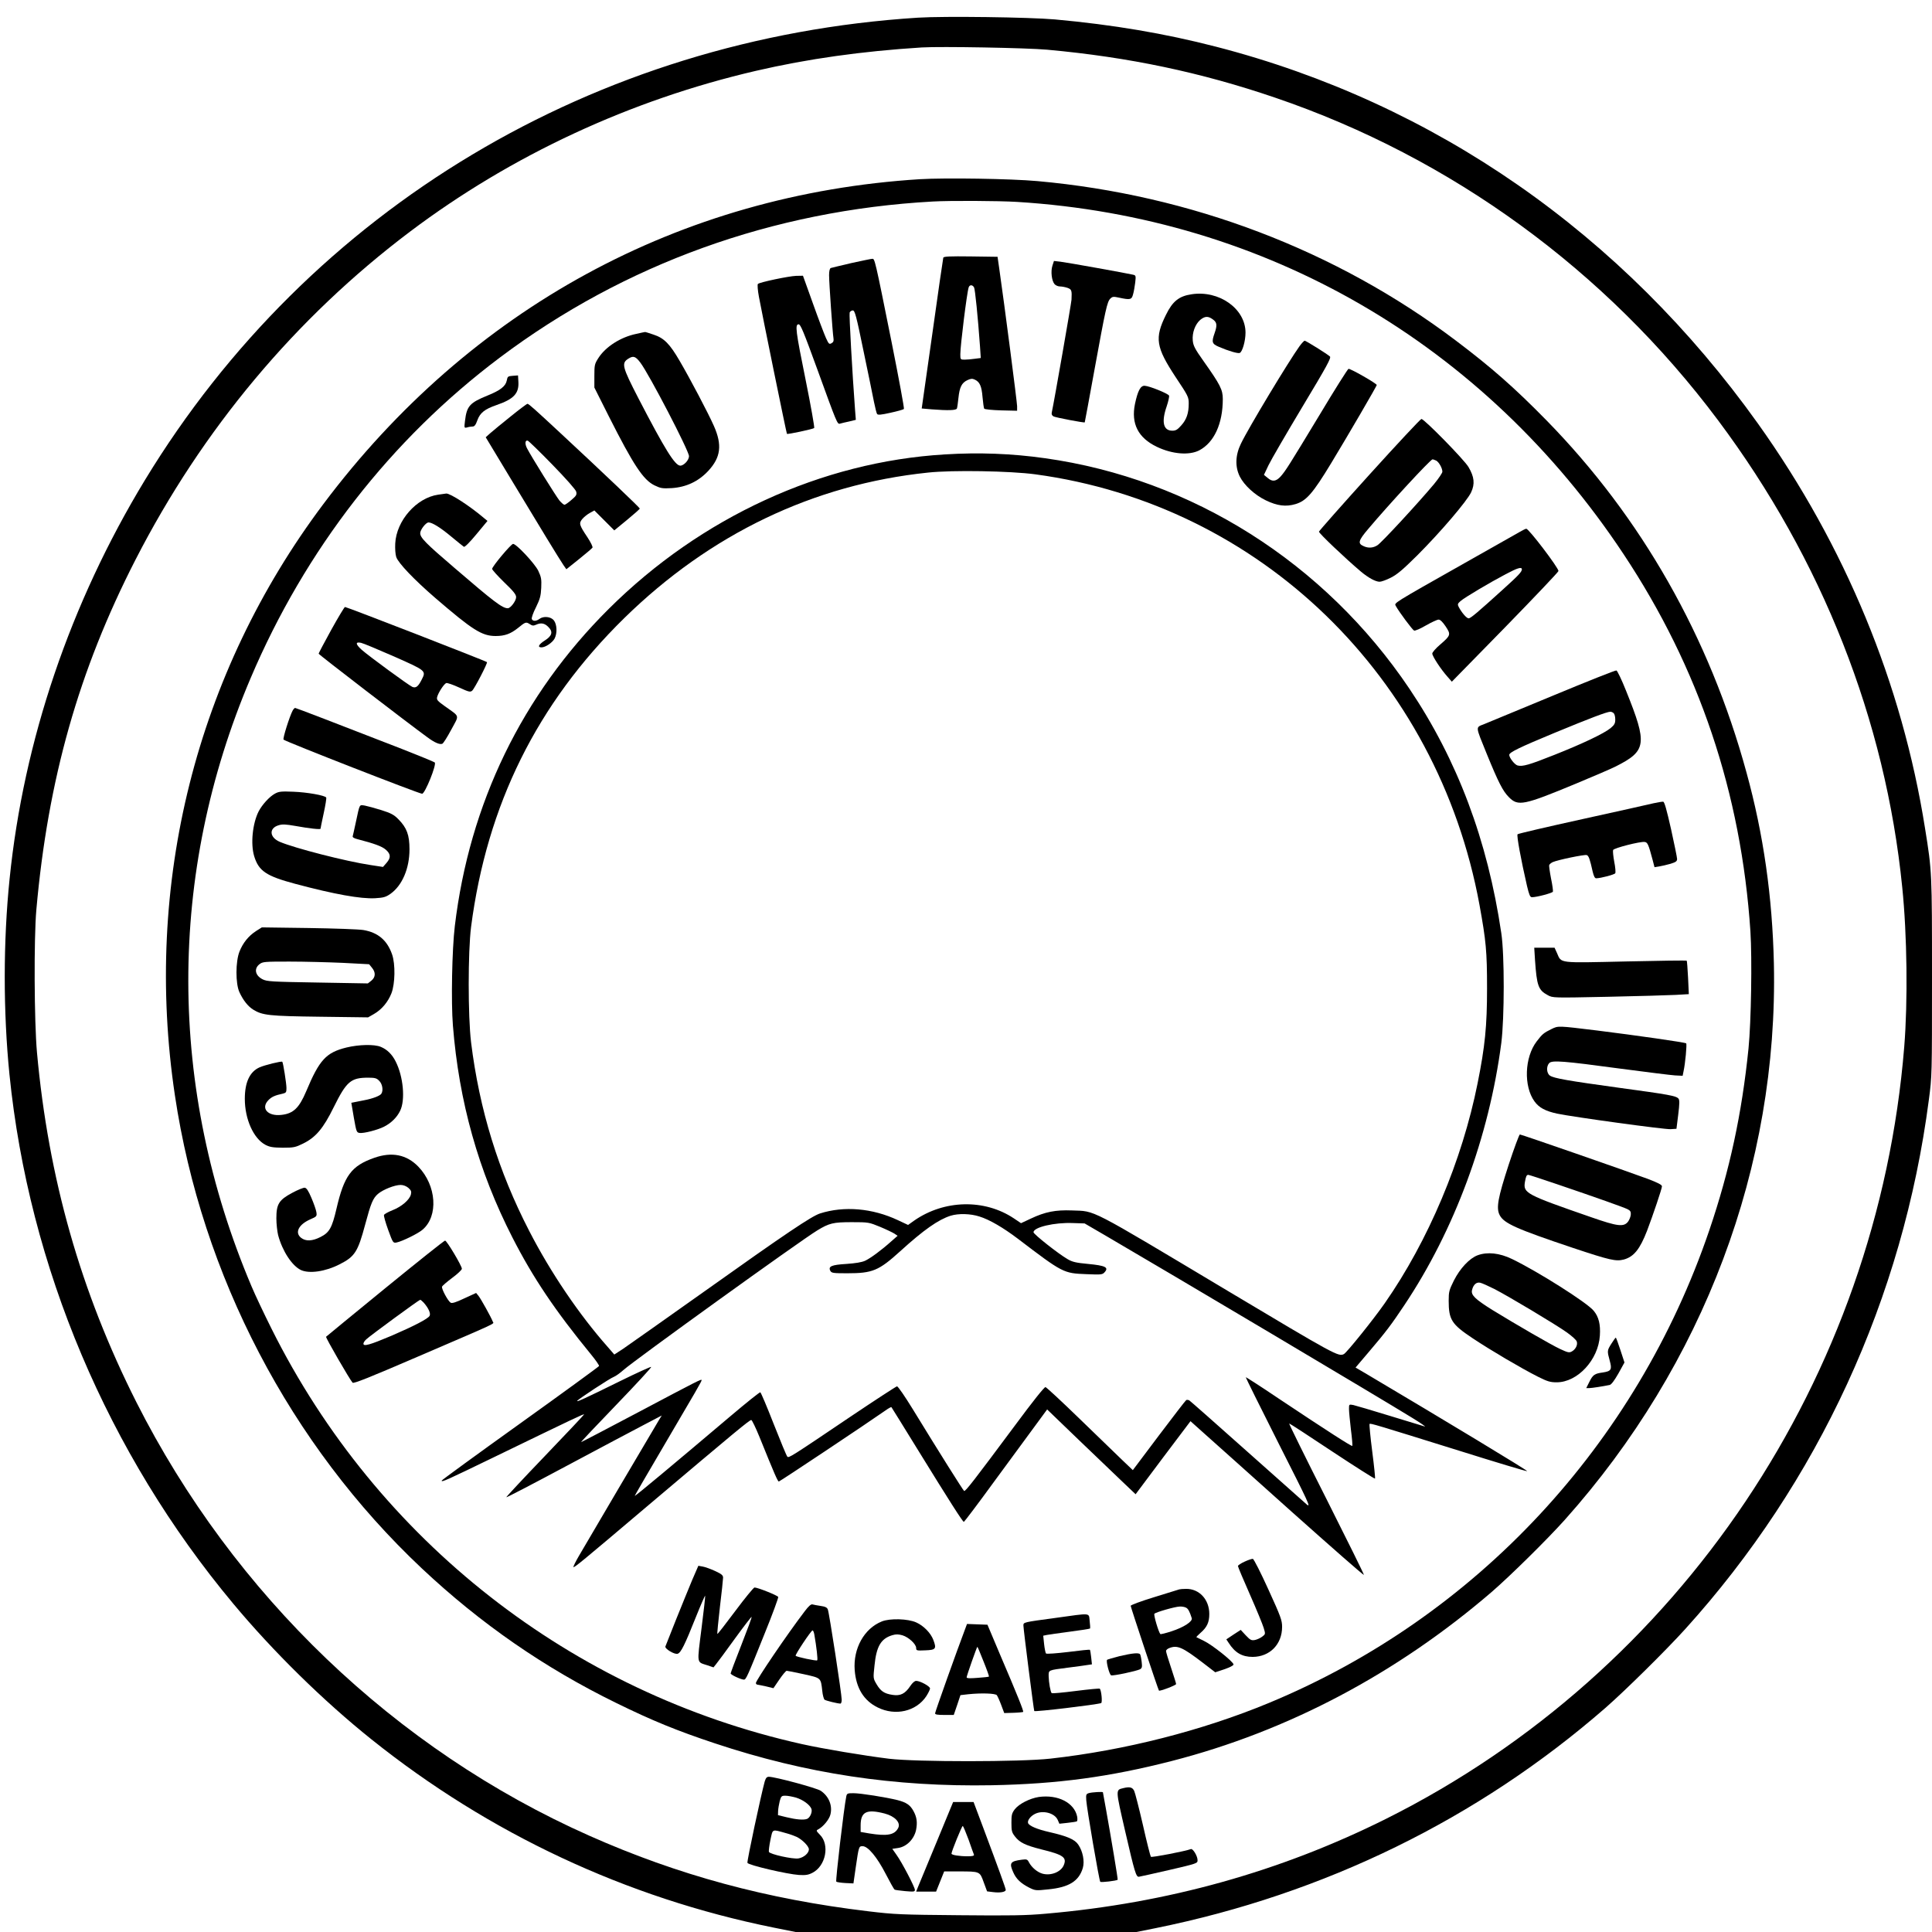 <?xml version="1.0" encoding="UTF-8" standalone="yes"?>
<svg version="1.0" xmlns="http://www.w3.org/2000/svg" width="1531" height="1531" viewBox="0 0 1531 1531" preserveAspectRatio="xMidYMid meet">
  <g transform="translate(0,1531) scale(0.1,-0.1)" fill="#000000" stroke="none">
    <path d="M7275 15170 c-2562 -162 -4819 -1512 -6127 -3665 -591 -974 -961
-2064 -1072 -3160 -51 -495 -51 -1052 -1 -1550 154 -1523 779 -3002 1774
-4194 316 -379 713 -769 1094 -1074 933 -747 2019 -1256 3187 -1492 l175 -35
1350 0 1350 0 150 30 c1341 271 2558 867 3566 1745 161 141 478 454 633 625
1055 1166 1726 2622 1931 4194 25 188 25 197 25 970 0 833 0 840 -55 1181
-182 1148 -633 2239 -1324 3208 -1074 1504 -2563 2540 -4295 2987 -407 105
-815 174 -1276 216 -206 18 -875 27 -1085 14z m1025 -254 c646 -59 1216 -179
1805 -380 1395 -475 2622 -1369 3510 -2557 824 -1102 1326 -2375 1459 -3699
39 -379 45 -906 16 -1265 -212 -2620 -1776 -4952 -4102 -6116 -840 -420 -1738
-671 -2701 -754 -152 -14 -282 -16 -685 -12 -461 4 -513 6 -720 31 -805 96
-1510 287 -2212 599 -1538 683 -2818 1909 -3590 3437 -441 874 -696 1771 -787
2770 -22 242 -25 906 -5 1130 92 1034 335 1895 786 2775 529 1032 1267 1915
2176 2600 803 605 1746 1043 2742 1274 410 95 837 155 1313 185 149 9 829 -3
995 -18z"/>
    <path d="M7290 13890 c-1902 -119 -3565 -1024 -4728 -2575 -1008 -1343 -1427
-3011 -1176 -4685 213 -1426 914 -2768 1957 -3749 466 -438 972 -788 1540
-1066 285 -140 484 -221 782 -320 724 -241 1424 -346 2195 -332 521 10 934 66
1425 192 919 236 1781 691 2535 1339 146 126 440 416 579 571 1102 1233 1693
2804 1658 4410 -12 528 -82 1023 -217 1513 -293 1074 -833 2023 -1585 2791
-256 261 -436 419 -718 632 -948 716 -2102 1155 -3317 1264 -211 19 -729 27
-930 15z m770 -180 c1974 -122 3700 -1124 4805 -2790 599 -902 933 -1895 1006
-2990 14 -217 6 -716 -15 -928 -53 -520 -149 -965 -310 -1439 -579 -1703
-1850 -3068 -3491 -3748 -528 -219 -1140 -375 -1730 -441 -237 -27 -1063 -27
-1280 -1 -201 25 -519 78 -690 116 -1824 407 -3365 1612 -4203 3291 -59 118
-131 270 -159 337 -665 1569 -668 3266 -7 4819 433 1019 1112 1893 1977 2542
985 740 2162 1165 3427 1235 138 8 521 6 670 -3z"/>
    <path d="M7475 13268 c-2 -7 -42 -279 -87 -604 l-84 -591 81 -7 c130 -10 192
-8 198 7 3 8 8 45 12 83 9 86 26 120 70 141 27 13 40 14 59 5 40 -18 55 -52
62 -139 4 -45 10 -86 13 -91 3 -6 63 -12 134 -14 l127 -3 0 36 c0 30 -101 810
-142 1094 l-13 90 -213 3 c-165 2 -213 0 -217 -10z m244 -236 c8 -15 30 -230
47 -468 l6 -91 -47 -6 c-26 -4 -63 -7 -81 -7 -33 0 -34 1 -34 43 0 68 52 487
66 529 7 23 31 23 43 0z"/>
    <path d="M6745 13225 c-82 -19 -155 -37 -162 -39 -8 -4 -13 -24 -13 -57 0 -60
28 -461 35 -501 3 -20 -1 -30 -16 -38 -18 -10 -22 -6 -44 42 -13 29 -60 152
-103 273 l-79 220 -54 -1 c-58 -2 -288 -50 -303 -64 -5 -5 -2 -48 8 -102 23
-126 218 -1082 222 -1086 4 -6 208 38 216 46 4 4 -26 174 -67 377 -81 399 -86
445 -56 445 15 0 40 -61 146 -352 159 -438 160 -441 182 -435 10 3 42 11 72
17 l53 13 -6 76 c-22 293 -48 760 -43 774 3 9 15 17 25 17 16 0 27 -39 85
-322 37 -178 75 -360 83 -404 9 -45 20 -87 24 -94 6 -10 30 -8 106 9 55 12
102 25 107 30 4 4 -40 241 -97 527 -134 668 -134 664 -154 663 -9 0 -84 -16
-167 -34z"/>
    <path d="M8340 13205 c-15 -45 -6 -121 17 -147 9 -10 28 -18 43 -18 15 0 41
-5 59 -11 33 -12 36 -20 32 -94 -2 -32 -138 -810 -156 -892 -4 -15 1 -26 14
-33 17 -9 243 -52 247 -47 1 1 36 191 78 422 87 476 99 533 125 559 17 16 24
17 70 7 88 -19 99 -16 110 27 6 20 13 62 17 93 6 53 5 57 -17 62 -45 11 -524
97 -575 103 l-52 6 -12 -37z"/>
    <path d="M9442 12978 c-100 -15 -150 -56 -202 -162 -92 -185 -80 -257 76 -494
100 -150 104 -158 104 -210 0 -76 -17 -127 -60 -174 -29 -33 -43 -41 -70 -41
-71 0 -88 68 -45 192 13 39 22 78 19 86 -7 16 -154 76 -193 78 -33 2 -55 -40
-77 -144 -32 -156 25 -269 174 -340 121 -58 255 -69 335 -28 118 62 187 211
187 407 0 74 -20 113 -153 301 -68 96 -81 121 -85 162 -6 62 19 129 59 164 37
30 62 32 100 4 33 -23 36 -46 14 -109 -25 -71 -21 -85 33 -108 76 -33 151 -55
166 -49 21 8 46 94 46 161 0 190 -210 338 -428 304z"/>
    <path d="M5041 12664 c-124 -26 -242 -102 -299 -191 -30 -47 -32 -55 -32 -142
l0 -92 114 -227 c196 -388 273 -504 362 -548 50 -24 62 -26 138 -22 115 8 211
53 289 137 99 107 111 205 44 356 -44 100 -189 375 -271 515 -79 136 -124 181
-206 208 -35 12 -66 22 -69 21 -3 0 -35 -7 -70 -15z m33 -227 c69 -90 386
-700 386 -742 0 -31 -41 -75 -69 -75 -42 0 -122 129 -330 530 -133 258 -139
283 -78 320 36 22 54 16 91 -33z"/>
    <path d="M10299 12568 c-87 -121 -405 -648 -465 -773 -45 -92 -48 -184 -9
-262 35 -69 119 -146 206 -188 91 -44 159 -52 234 -30 86 25 138 84 284 325
137 226 361 611 361 619 0 12 -212 133 -224 128 -7 -3 -109 -164 -225 -358
-251 -415 -272 -448 -312 -494 -37 -41 -67 -45 -105 -11 l-28 23 36 76 c20 42
141 250 268 462 196 326 230 389 219 400 -19 18 -190 125 -200 125 -5 0 -23
-19 -40 -42z"/>
    <path d="M4064 12332 c-39 -3 -42 -5 -48 -37 -9 -46 -52 -79 -154 -120 -140
-57 -163 -83 -177 -199 -7 -58 -7 -59 17 -53 12 4 32 7 43 7 15 0 25 13 38 50
21 58 58 88 151 120 137 47 179 92 174 183 l-3 52 -41 -3z"/>
    <path d="M4048 12011 c-68 -54 -140 -114 -161 -132 l-38 -34 199 -330 c229
-380 385 -636 417 -683 l23 -33 100 80 c55 44 103 85 107 91 4 6 -14 43 -39
81 -67 100 -70 112 -41 147 13 15 40 37 59 47 l36 20 79 -79 79 -79 101 83
c56 46 101 86 101 90 0 7 -289 282 -615 585 -216 201 -265 245 -275 245 -5 0
-64 -44 -132 -99z m329 -383 c109 -112 185 -198 189 -214 6 -24 1 -33 -37 -65
-24 -21 -49 -39 -56 -39 -6 0 -24 15 -40 34 -28 35 -226 353 -257 414 -18 35
-15 66 6 60 7 -2 95 -87 195 -190z"/>
    <path d="M10853 11550 c-219 -242 -399 -446 -401 -453 -2 -12 211 -214 333
-317 60 -50 116 -80 148 -80 13 0 53 14 88 32 50 25 95 63 210 177 186 186
394 430 427 500 31 67 25 122 -21 200 -33 57 -351 381 -373 381 -7 0 -192
-198 -411 -440z m528 110 c22 -12 49 -60 49 -88 0 -10 -30 -54 -66 -98 -121
-145 -418 -467 -449 -485 -34 -22 -73 -24 -109 -7 -48 21 -43 43 36 136 157
187 494 552 510 552 5 0 18 -5 29 -10z"/>
    <path d="M7487 11709 c-976 -58 -1933 -498 -2663 -1224 -687 -683 -1104 -1543
-1220 -2515 -22 -185 -30 -599 -15 -786 48 -604 202 -1153 472 -1681 163 -319
338 -579 624 -928 36 -44 64 -84 62 -90 -2 -5 -283 -210 -625 -455 -342 -245
-622 -449 -622 -453 0 -14 31 0 413 185 642 311 719 348 715 339 -2 -5 -142
-154 -312 -331 -169 -176 -306 -323 -304 -325 2 -3 215 108 473 246 259 138
535 285 614 326 l145 76 -21 -34 c-46 -76 -590 -1000 -635 -1078 -27 -46 -46
-86 -44 -89 7 -6 63 40 580 478 711 601 819 691 830 687 6 -2 35 -62 64 -133
123 -304 145 -354 154 -354 8 0 698 460 842 561 25 18 48 31 50 28 2 -2 99
-159 215 -347 246 -399 350 -562 359 -562 4 1 112 143 239 318 128 174 275
375 327 445 l94 128 247 -238 c137 -131 294 -282 351 -336 l103 -98 217 290
218 289 115 -103 c64 -57 373 -333 686 -614 314 -280 571 -506 573 -501 2 4
-133 276 -298 604 -166 328 -298 596 -294 596 4 0 158 -100 341 -222 183 -121
336 -218 339 -215 3 3 -7 100 -22 216 -15 116 -24 214 -21 217 7 7 42 -4 710
-212 290 -91 532 -164 539 -162 8 3 -647 399 -1283 776 l-77 45 107 126 c132
155 176 213 278 366 399 596 673 1337 770 2080 25 199 26 698 0 870 -109 738
-348 1372 -728 1937 -672 999 -1724 1664 -2889 1827 -261 37 -523 47 -793 30z
m719 -158 c1779 -241 3186 -1605 3518 -3411 52 -286 60 -369 60 -660 0 -303
-16 -461 -75 -755 -122 -610 -391 -1249 -736 -1743 -87 -125 -300 -390 -323
-402 -42 -23 -68 -9 -920 500 -1124 672 -1044 630 -1235 638 -131 5 -213 -11
-327 -65 l-77 -36 -58 39 c-232 154 -550 147 -788 -18 l-49 -35 -81 38 c-202
95 -426 114 -617 53 -67 -22 -266 -155 -918 -619 -316 -224 -606 -429 -643
-454 l-69 -45 -51 59 c-227 256 -455 593 -623 920 -245 474 -395 962 -461
1495 -25 207 -25 717 0 915 126 968 523 1769 1213 2446 681 667 1501 1060
2408 1154 193 21 654 13 852 -14z m-445 -5881 c79 -24 190 -89 306 -177 356
-271 360 -273 542 -280 120 -5 127 -4 145 16 34 38 5 52 -131 65 -97 9 -126
16 -163 38 -73 42 -270 198 -270 213 0 40 166 79 312 73 l93 -3 170 -99 c509
-297 2169 -1283 2425 -1441 69 -42 114 -74 100 -69 -14 4 -139 42 -279 85
-140 43 -269 81 -287 85 -34 6 -34 6 -34 -31 0 -20 7 -93 15 -162 9 -69 14
-128 11 -131 -6 -5 -196 117 -586 377 -139 94 -256 169 -258 167 -1 -2 115
-237 259 -522 243 -480 260 -516 223 -485 -21 19 -236 210 -478 425 -241 215
-445 395 -452 399 -8 4 -19 5 -24 2 -6 -4 -103 -130 -217 -281 l-206 -274 -86
82 c-47 45 -200 193 -339 328 -139 135 -259 246 -267 248 -9 2 -100 -112 -242
-304 -323 -434 -393 -525 -403 -519 -8 5 -195 302 -408 650 -61 99 -116 180
-124 179 -7 -1 -173 -109 -368 -240 -477 -322 -489 -329 -501 -317 -6 6 -54
122 -108 259 -53 136 -101 249 -106 251 -6 1 -111 -83 -235 -188 -443 -375
-760 -640 -760 -633 0 3 105 184 234 403 250 425 296 504 296 514 0 11 -24 -1
-494 -250 -253 -134 -460 -242 -461 -241 -2 2 125 136 281 298 156 162 280
296 274 298 -5 2 -117 -49 -247 -113 -284 -140 -346 -168 -339 -156 9 14 261
180 292 191 15 6 48 30 74 53 86 77 1403 1026 1537 1107 94 57 125 65 273 65
133 0 136 -1 224 -37 48 -20 100 -45 114 -54 l25 -17 -49 -43 c-79 -71 -166
-135 -209 -155 -27 -12 -76 -20 -148 -25 -117 -7 -146 -19 -127 -55 10 -17 22
-19 133 -19 202 0 250 20 421 175 187 170 302 250 399 281 62 19 156 17 228
-6z"/>
    <path d="M3472 11390 c-172 -25 -331 -206 -340 -387 -2 -39 1 -87 8 -107 16
-48 142 -180 310 -325 295 -254 369 -301 478 -301 72 0 118 17 176 63 60 49
64 50 93 32 20 -14 30 -15 50 -6 39 18 68 13 97 -16 40 -39 32 -71 -26 -108
-50 -32 -61 -55 -27 -55 32 0 87 38 104 70 22 43 19 112 -6 144 -24 30 -82 36
-115 11 -25 -19 -53 -19 -60 0 -3 8 11 50 33 92 32 66 39 90 42 156 3 68 0 84
-24 135 -29 58 -173 212 -199 212 -16 0 -166 -179 -166 -198 0 -8 43 -55 95
-106 74 -71 95 -97 95 -118 0 -30 -44 -88 -66 -88 -43 0 -110 51 -424 321
-227 194 -270 238 -270 274 0 27 45 85 66 85 29 0 95 -41 181 -113 48 -40 93
-76 99 -80 7 -4 47 36 99 99 l88 106 -29 24 c-113 96 -268 196 -298 193 -6 -1
-35 -5 -64 -9z"/>
    <path d="M12045 11096 c-22 -12 -218 -123 -435 -246 -584 -330 -562 -317 -549
-342 25 -46 132 -190 145 -195 8 -3 50 15 94 41 44 25 89 46 100 46 13 0 32
-18 56 -54 43 -65 41 -71 -46 -146 -33 -28 -60 -60 -60 -69 0 -21 68 -125 120
-183 l35 -40 423 432 c232 238 422 438 422 445 0 26 -235 335 -255 335 -5 0
-28 -11 -50 -24z m15 -298 c-1 -20 -25 -46 -150 -159 -202 -183 -256 -229
-272 -229 -16 0 -54 44 -78 89 -11 22 -10 27 14 48 32 28 229 145 358 213 94
50 128 60 128 38z"/>
    <path d="M2625 10319 c-55 -100 -100 -185 -100 -189 0 -7 702 -546 861 -662
58 -43 98 -60 119 -52 8 3 40 54 71 112 65 121 71 98 -50 185 -60 43 -67 51
-62 73 9 35 54 104 72 111 8 3 54 -13 102 -35 78 -36 89 -38 104 -25 19 17
124 220 117 226 -11 10 -1111 437 -1125 437 -5 0 -54 -82 -109 -181z m497
-211 c257 -114 256 -113 219 -185 -27 -54 -46 -68 -74 -56 -32 15 -343 243
-400 293 -50 45 -53 66 -6 56 16 -3 133 -52 261 -108z"/>
    <path d="M12310 9799 c-267 -110 -513 -212 -546 -226 -73 -30 -75 -8 18 -238
92 -225 127 -294 175 -342 73 -74 115 -66 536 109 130 54 270 114 310 134 246
124 253 177 83 599 -35 88 -70 161 -77 162 -8 2 -232 -87 -499 -198z m478
-141 c7 -7 12 -29 12 -49 0 -31 -6 -43 -37 -69 -53 -43 -223 -124 -448 -213
-199 -79 -249 -93 -289 -83 -23 6 -66 61 -66 84 0 20 80 59 360 175 278 115
412 166 441 167 8 0 20 -5 27 -12z"/>
    <path d="M2319 9679 c-24 -45 -80 -222 -72 -230 16 -16 1074 -429 1098 -429
23 0 117 233 100 248 -6 5 -122 53 -260 107 -504 196 -839 325 -846 325 -5 0
-13 -9 -20 -21z"/>
    <path d="M2179 9021 c-44 -24 -101 -87 -129 -140 -49 -96 -65 -258 -36 -355
36 -118 94 -158 326 -220 311 -83 519 -120 632 -114 67 4 85 9 121 34 94 66
152 201 152 354 0 113 -21 170 -88 238 -34 35 -58 48 -134 72 -51 16 -110 32
-131 36 -46 7 -40 18 -72 -131 -12 -55 -23 -106 -25 -112 -3 -8 13 -17 38 -23
135 -35 194 -57 224 -83 40 -35 42 -63 6 -105 l-28 -32 -98 15 c-195 29 -603
134 -720 184 -82 35 -87 108 -10 131 31 10 57 8 133 -5 110 -20 200 -30 200
-22 0 3 11 58 25 122 14 64 23 120 20 125 -10 17 -152 42 -260 46 -95 4 -115
2 -146 -15z"/>
    <path d="M13105 8945 c-33 -8 -287 -65 -565 -126 -278 -61 -509 -115 -514
-120 -9 -8 27 -203 75 -411 17 -70 24 -88 39 -88 37 0 162 33 166 44 2 6 -4
54 -15 105 -10 52 -17 100 -14 106 2 7 15 17 27 23 40 18 253 62 270 56 16 -6
25 -32 47 -131 9 -37 17 -53 28 -53 38 1 144 29 151 40 4 6 1 47 -8 91 -8 43
-12 85 -9 93 6 16 215 69 250 64 23 -3 30 -18 63 -142 l15 -58 37 6 c20 3 61
13 90 21 42 13 52 20 52 38 0 12 -22 119 -48 237 -35 155 -52 215 -62 217 -8
1 -42 -5 -75 -12z"/>
    <path d="M2029 7932 c-60 -39 -104 -94 -131 -162 -32 -80 -32 -254 -1 -322 30
-65 68 -113 110 -139 73 -45 126 -51 529 -56 l381 -5 47 27 c61 35 111 95 138
164 29 75 32 231 5 308 -39 112 -111 173 -227 193 -36 6 -231 13 -435 16
l-370 5 -46 -29z m686 -252 l210 -11 22 -27 c31 -37 30 -75 -4 -103 l-28 -22
-399 7 c-365 6 -401 8 -436 26 -58 30 -69 84 -24 119 25 20 39 21 238 21 117
0 306 -5 421 -10z"/>
    <path d="M12164 7703 c14 -204 26 -239 101 -279 40 -22 41 -22 475 -13 239 5
482 12 539 15 l104 6 -6 130 c-4 72 -8 133 -11 135 -2 3 -219 0 -482 -6 -539
-12 -510 -16 -545 65 l-20 44 -81 0 -80 0 6 -97z"/>
    <path d="M12294 7155 c-61 -30 -72 -39 -117 -98 -96 -126 -104 -355 -17 -475
36 -50 87 -77 180 -97 129 -27 851 -126 898 -123 l47 3 14 112 c11 88 11 116
2 127 -18 22 -74 32 -471 86 -407 56 -515 75 -547 96 -28 18 -31 74 -6 100 24
23 109 17 568 -45 204 -27 397 -51 429 -53 l60 -3 7 35 c14 63 28 215 21 222
-8 8 -402 64 -707 102 -312 38 -306 38 -361 11z"/>
    <path d="M2745 7009 c-161 -40 -214 -97 -319 -348 -56 -132 -102 -176 -197
-186 -107 -12 -164 52 -103 116 26 27 52 39 117 53 24 6 27 11 27 44 0 35 -26
201 -33 208 -6 7 -139 -26 -180 -44 -78 -35 -117 -118 -117 -250 0 -161 69
-314 163 -364 35 -18 59 -22 137 -23 88 0 101 3 162 33 100 49 160 120 242
287 102 206 136 235 274 235 54 0 67 -4 87 -25 25 -24 34 -76 17 -102 -11 -17
-68 -39 -137 -52 -33 -7 -69 -14 -81 -16 l-20 -4 20 -118 c20 -114 22 -118 47
-121 34 -4 141 24 191 49 58 29 104 75 129 127 42 86 25 272 -36 391 -28 56
-68 95 -117 115 -51 22 -174 19 -273 -5z"/>
    <path d="M11956 6082 c-86 -264 -101 -345 -72 -401 34 -66 134 -110 581 -260
294 -98 340 -108 403 -92 79 22 127 81 184 228 47 124 118 334 118 352 0 12
-31 28 -112 59 -173 64 -1002 352 -1014 352 -5 0 -45 -107 -88 -238z m382
-156 c315 -107 526 -182 559 -198 22 -11 28 -20 26 -43 -1 -16 -11 -41 -21
-55 -34 -45 -83 -39 -292 34 -519 180 -540 191 -526 279 8 45 13 57 27 57 5 0
107 -33 227 -74z"/>
    <path d="M2966 6135 c-182 -64 -239 -141 -300 -405 -35 -150 -56 -187 -125
-222 -66 -34 -118 -36 -155 -7 -52 41 -20 105 72 146 53 23 54 25 49 58 -3 19
-21 70 -39 112 -24 57 -39 79 -53 81 -11 1 -56 -17 -100 -41 -105 -56 -125
-89 -125 -202 0 -44 7 -104 14 -133 34 -127 110 -242 180 -276 66 -31 194 -13
307 45 121 61 145 99 203 316 45 168 61 207 101 242 40 34 132 71 180 71 21 0
44 -9 61 -23 22 -20 26 -29 20 -53 -11 -42 -73 -96 -145 -124 -35 -14 -66 -31
-68 -38 -3 -7 12 -60 33 -118 38 -104 39 -105 67 -100 44 9 169 70 205 101
128 108 111 351 -33 500 -93 96 -210 119 -349 70z"/>
    <path d="M3052 5101 c-255 -209 -466 -381 -468 -384 -6 -5 189 -342 210 -364
8 -9 131 40 516 206 660 284 603 257 595 278 -12 33 -94 180 -113 204 l-19 23
-94 -43 c-65 -31 -97 -41 -108 -34 -22 14 -74 111 -68 127 3 8 40 39 81 70 42
31 76 63 76 72 0 23 -120 224 -133 223 -7 0 -220 -170 -475 -378z m305 -113
c39 -44 58 -87 47 -106 -15 -24 -123 -80 -304 -158 -168 -71 -220 -86 -220
-62 0 8 10 24 23 35 32 30 418 313 427 313 3 0 16 -10 27 -22z"/>
    <path d="M11710 5363 c-65 -24 -140 -104 -189 -201 -37 -75 -41 -88 -41 -159
0 -151 23 -187 190 -298 144 -96 382 -236 514 -303 78 -39 99 -46 152 -46 165
0 330 178 342 370 6 89 -9 149 -49 197 -53 65 -444 312 -647 410 -99 48 -195
58 -272 30z m133 -268 c114 -59 481 -278 574 -344 39 -28 75 -60 78 -72 9 -27
-10 -63 -40 -79 -20 -11 -32 -8 -90 19 -70 32 -351 195 -540 311 -136 85 -170
118 -160 157 10 43 35 65 65 58 14 -3 65 -26 113 -50z"/>
    <path d="M12770 4663 c-35 -55 -35 -58 -14 -135 20 -71 12 -84 -54 -94 -66 -9
-79 -18 -107 -74 l-25 -50 23 0 c21 0 110 14 163 25 13 3 37 35 69 91 l48 87
-32 98 c-18 55 -34 99 -37 99 -2 0 -18 -21 -34 -47z"/>
    <path d="M9863 2935 c-29 -13 -53 -29 -53 -35 0 -7 43 -108 95 -226 52 -118
101 -237 109 -264 15 -49 14 -50 -11 -69 -14 -11 -40 -23 -58 -27 -29 -5 -37
-1 -73 37 l-40 43 -57 -37 -57 -38 18 -27 c50 -79 107 -112 191 -112 136 1
233 100 233 238 0 52 -10 80 -109 297 -60 132 -115 241 -123 242 -7 1 -37 -9
-65 -22z"/>
    <path d="M5485 2789 c-26 -63 -84 -204 -128 -314 -43 -110 -81 -205 -84 -212
-7 -18 72 -66 97 -58 26 8 57 71 145 292 38 95 71 170 73 168 2 -2 -11 -119
-29 -260 -36 -287 -40 -263 45 -291 l50 -17 20 25 c12 14 79 105 149 202 71
98 131 175 133 173 3 -3 -34 -102 -81 -222 -47 -119 -85 -221 -85 -226 0 -11
83 -49 105 -49 17 0 27 22 166 369 61 150 108 279 106 286 -5 12 -162 75 -188
75 -7 0 -76 -84 -152 -186 -76 -102 -140 -184 -142 -182 -3 2 7 98 20 214 14
115 25 219 25 232 0 19 -12 29 -64 53 -35 16 -79 32 -98 35 l-34 6 -49 -113z"/>
    <path d="M9345 2715 c-5 -2 -94 -29 -197 -61 -105 -32 -188 -63 -188 -69 0
-11 218 -666 224 -672 6 -7 136 42 136 52 0 5 -18 63 -40 129 -22 65 -40 125
-40 133 0 7 12 18 26 23 64 25 104 7 264 -115 l100 -77 72 24 c44 15 73 30 73
38 0 21 -171 157 -235 187 -30 15 -57 28 -59 29 -2 2 13 17 33 35 51 44 69 84
69 149 0 115 -80 201 -185 199 -24 0 -47 -2 -53 -4z m54 -145 c16 -8 28 -29
45 -83 8 -26 -62 -72 -160 -104 -46 -15 -86 -25 -89 -22 -14 15 -55 153 -47
161 13 13 163 56 200 57 18 1 41 -3 51 -9z"/>
    <path d="M6378 2543 c-137 -179 -388 -549 -388 -570 0 -7 6 -13 13 -13 6 -1
38 -7 69 -14 l57 -14 47 69 c26 38 52 69 58 69 6 0 67 -12 135 -27 139 -31
135 -27 147 -132 3 -33 12 -65 18 -70 10 -8 104 -31 126 -31 6 0 10 14 10 31
0 44 -99 689 -110 715 -6 16 -21 23 -57 28 -26 4 -55 9 -65 12 -11 3 -30 -13
-60 -53z m75 -185 c17 -97 29 -200 23 -205 -7 -7 -165 27 -171 36 -5 9 123
201 134 201 5 0 11 -15 14 -32z"/>
    <path d="M8365 2489 c-259 -35 -255 -34 -255 -61 0 -28 82 -672 86 -677 7 -8
492 50 530 63 11 4 2 101 -11 114 -3 3 -88 -5 -190 -18 -102 -13 -188 -21
-191 -17 -10 9 -23 86 -24 134 0 50 -7 47 155 68 66 8 135 18 154 21 l34 5 -6
56 c-3 30 -8 57 -10 59 -2 3 -80 -5 -172 -17 -92 -11 -171 -17 -176 -12 -4 4
-11 38 -15 74 l-7 67 29 6 c16 3 98 15 183 26 85 11 156 22 159 25 2 2 1 29
-3 60 -8 66 18 64 -270 24z"/>
    <path d="M6988 2461 c-140 -56 -228 -214 -215 -386 11 -142 72 -242 183 -296
140 -69 304 -31 384 89 16 25 30 53 30 62 0 17 -78 60 -110 60 -12 0 -30 -16
-46 -40 -41 -62 -79 -81 -141 -71 -66 10 -94 29 -127 85 -27 46 -27 47 -16
148 15 152 51 213 141 240 30 9 49 8 81 -1 49 -15 108 -70 108 -100 0 -21 4
-22 72 -19 84 3 91 12 64 83 -21 55 -77 112 -135 138 -66 30 -209 34 -273 8z"/>
    <path d="M7647 2398 c-65 -171 -237 -654 -237 -665 0 -10 19 -13 74 -13 l74 0
27 79 26 78 61 7 c106 11 214 7 227 -7 6 -8 22 -43 35 -78 l24 -64 72 2 c40 1
75 5 78 7 5 6 -40 120 -186 461 l-97 230 -81 3 -81 3 -16 -43z m147 -254 c26
-64 45 -118 43 -120 -2 -2 -42 -7 -90 -10 -60 -5 -87 -4 -87 4 0 12 81 242 85
242 2 0 24 -52 49 -116z"/>
    <path d="M8872 2186 c-51 -13 -95 -26 -99 -29 -10 -11 18 -118 32 -123 15 -6
199 33 229 48 16 9 18 18 13 59 -3 27 -9 54 -12 59 -9 15 -60 10 -163 -14z"/>
    <path d="M6060 1193 c-30 -109 -142 -633 -137 -645 6 -18 315 -90 408 -96 53
-3 74 0 107 17 106 54 139 223 59 302 -30 31 -31 33 -12 43 39 21 85 77 95
115 19 71 -11 146 -76 190 -32 22 -362 111 -411 111 -17 0 -24 -9 -33 -37z
m248 -128 c55 -17 109 -56 122 -89 9 -25 -11 -71 -35 -80 -27 -10 -86 -5 -160
13 l-70 17 1 34 c1 19 7 54 13 78 11 38 14 42 45 42 18 0 55 -7 84 -15z m-78
-282 c30 -8 68 -22 85 -30 45 -23 95 -74 95 -98 0 -30 -40 -65 -83 -72 -46 -7
-226 33 -234 52 -2 8 3 50 12 94 20 91 9 86 125 54z"/>
    <path d="M8901 1140 c-61 -15 -62 -6 15 -340 76 -329 87 -366 110 -362 10 1
119 26 242 54 219 51 222 52 222 77 0 33 -37 94 -53 88 -45 -17 -310 -68 -317
-61 -4 5 -33 118 -63 252 -31 134 -62 255 -69 270 -14 29 -35 35 -87 22z"/>
    <path d="M8630 1101 c-23 -7 -25 -11 -22 -57 4 -63 102 -637 111 -646 6 -7
130 8 138 16 3 3 -52 332 -92 555 -14 74 -25 136 -25 138 0 6 -84 1 -110 -6z"/>
    <path d="M6706 1073 c-18 -86 -86 -667 -79 -674 4 -4 37 -9 72 -11 l64 -3 18
125 c25 171 25 170 55 170 42 0 114 -86 183 -220 34 -66 65 -121 70 -124 4 -3
42 -8 84 -12 68 -6 77 -5 77 10 0 21 -103 219 -146 278 l-33 47 47 7 c66 10
125 69 141 141 12 60 7 103 -21 153 -26 47 -56 67 -125 85 -92 23 -293 55
-350 55 -48 0 -52 -2 -57 -27z m304 -134 c81 -21 129 -72 108 -114 -28 -56
-87 -67 -229 -44 l-69 12 0 51 c0 109 47 132 190 95z"/>
    <path d="M8232 1070 c-71 -11 -156 -54 -190 -97 -24 -32 -27 -45 -27 -108 0
-63 3 -76 28 -108 37 -48 82 -70 208 -102 176 -43 204 -64 179 -125 -22 -54
-101 -86 -168 -68 -41 11 -86 49 -108 90 -12 24 -18 26 -56 21 -93 -12 -102
-26 -68 -101 23 -52 59 -86 125 -120 49 -24 52 -25 153 -14 163 16 242 65 273
170 15 53 0 131 -36 184 -28 42 -87 67 -230 100 -97 22 -159 49 -168 71 -7 20
18 54 53 72 63 33 158 8 182 -47 l13 -30 65 7 c36 4 69 9 74 12 4 3 5 19 2 37
-22 110 -152 177 -304 156z"/>
    <path d="M7420 708 c-74 -178 -140 -338 -147 -355 l-13 -33 79 0 79 0 32 80
32 80 113 0 c171 0 169 1 200 -85 l27 -73 49 -6 c54 -7 99 1 99 18 0 11 -55
163 -181 499 l-74 197 -81 0 -81 0 -133 -322z m255 25 c21 -60 40 -114 43
-120 3 -9 -11 -13 -49 -13 -68 0 -129 10 -129 21 0 17 82 219 89 219 4 0 24
-48 46 -107z"/>
  </g>
</svg>